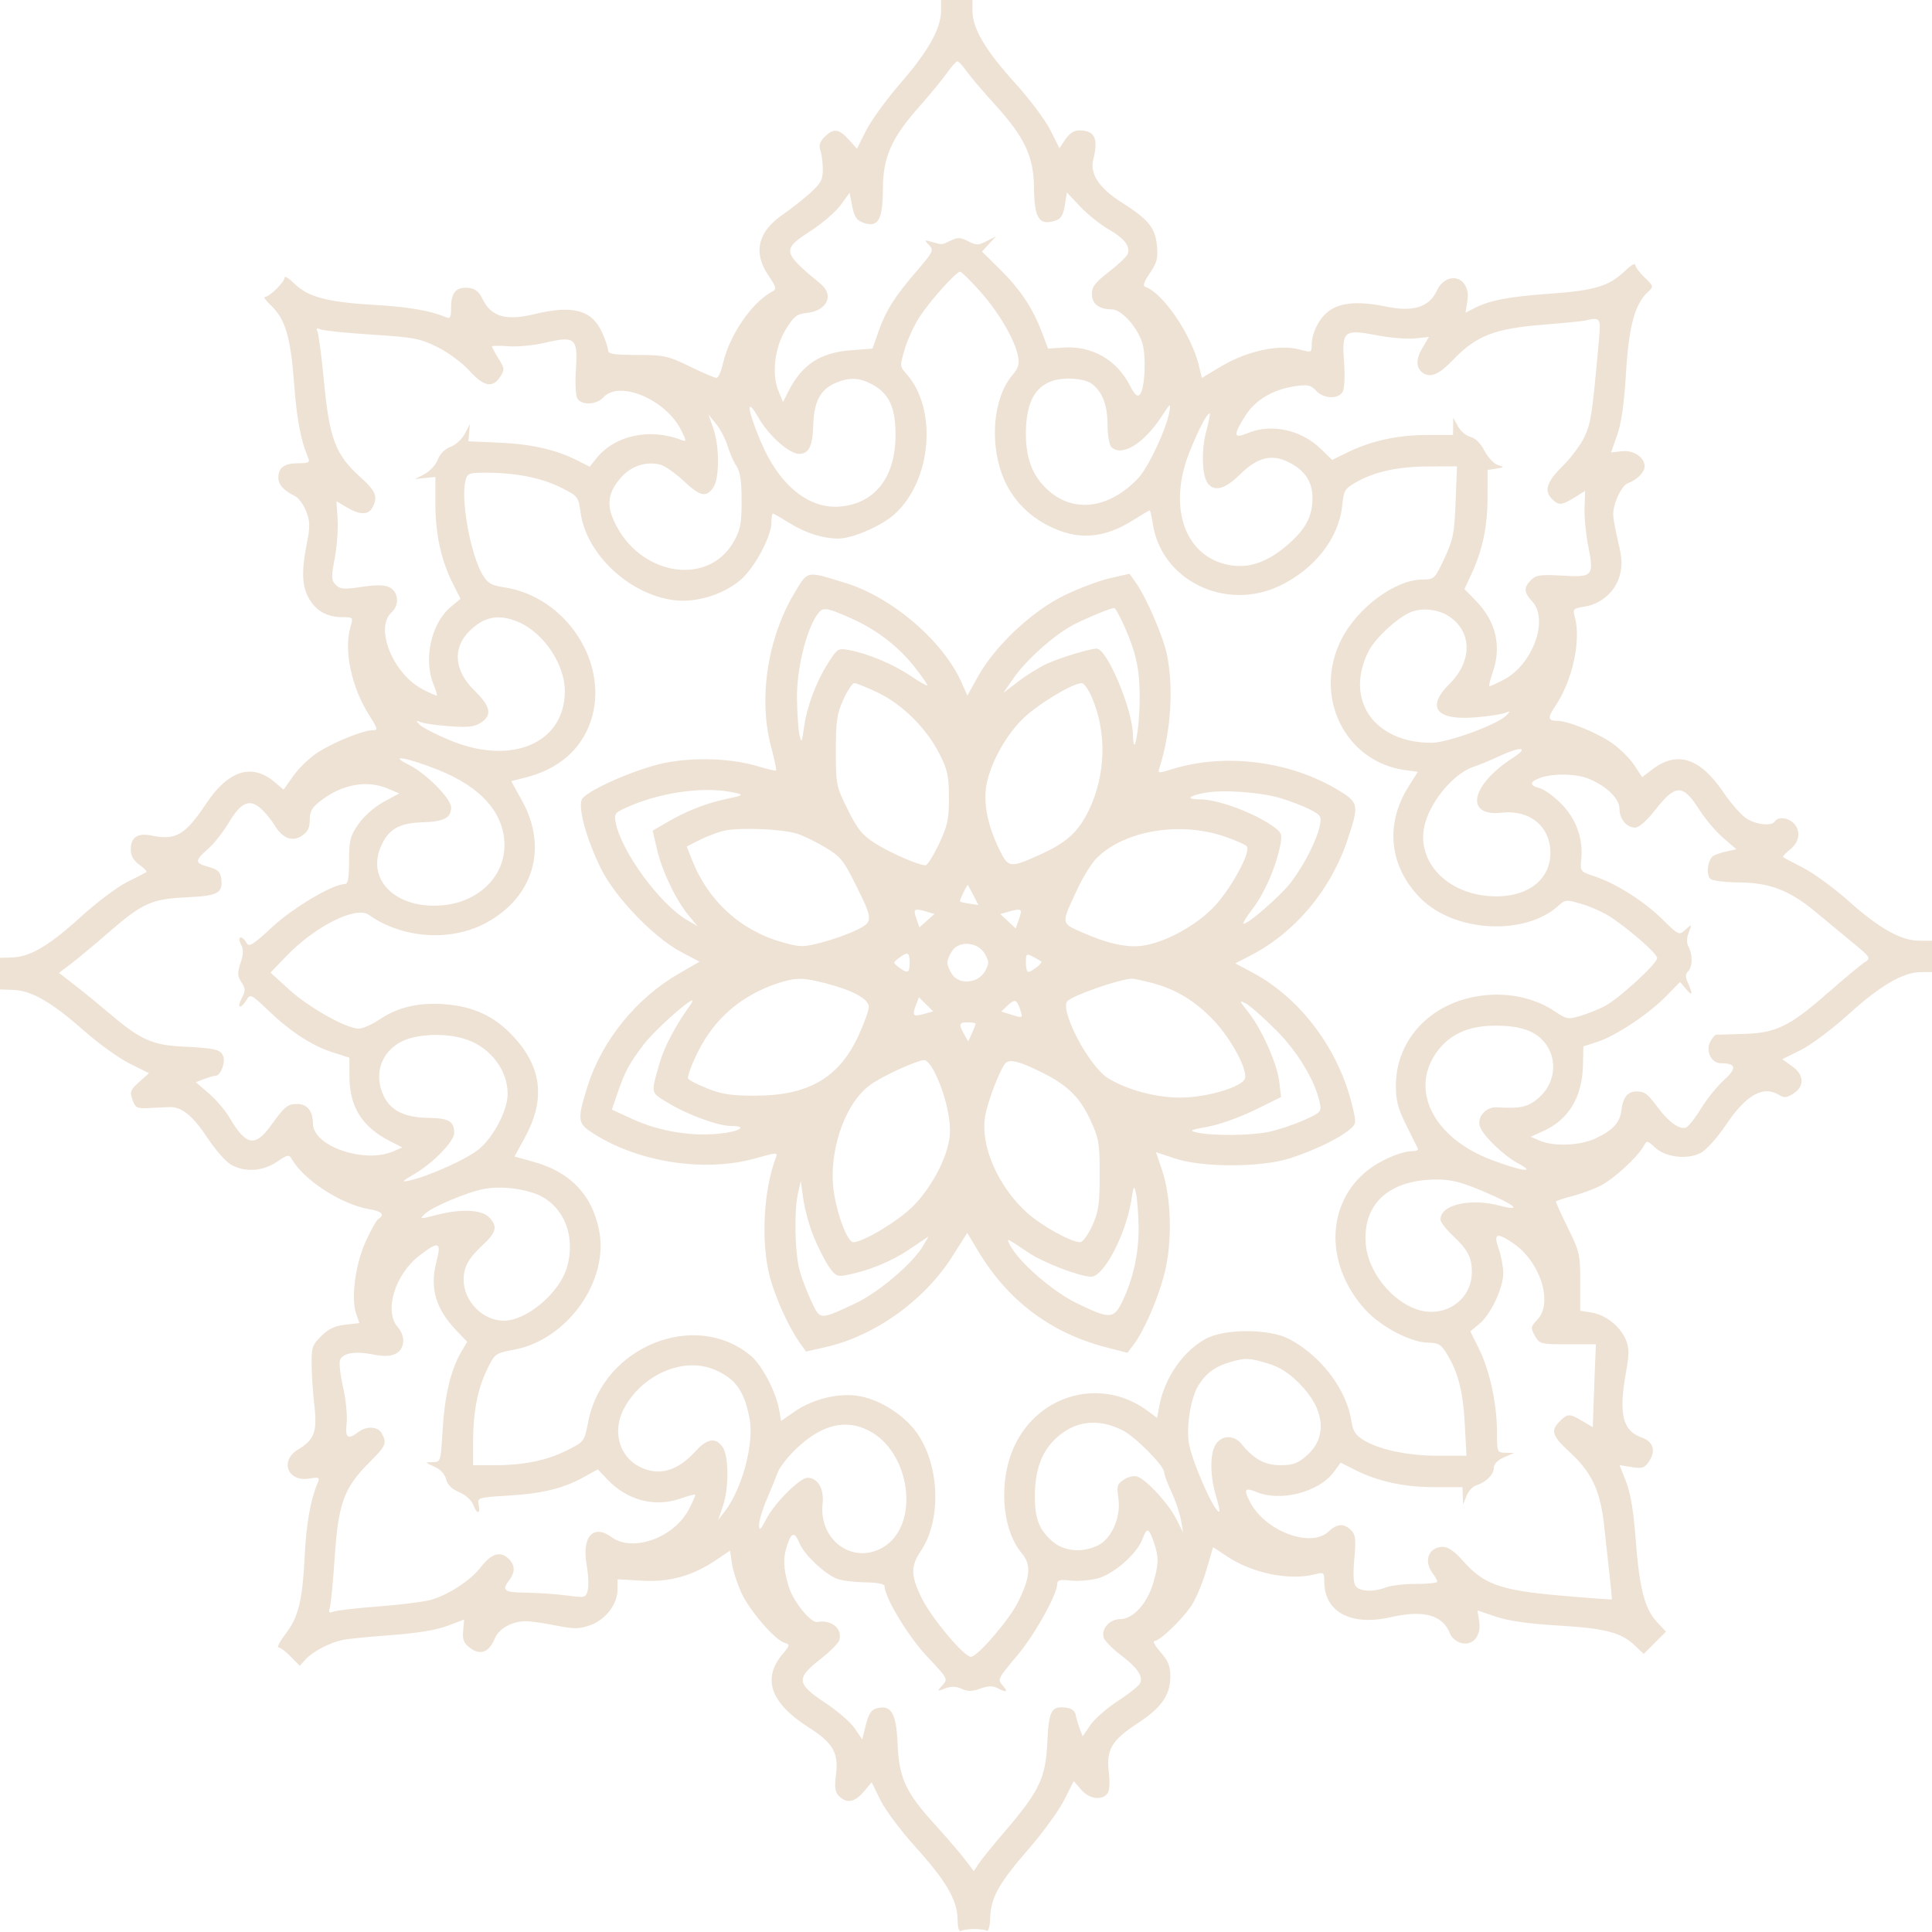 <svg width="123" height="123" viewBox="0 0 123 123" fill="none" xmlns="http://www.w3.org/2000/svg">
<g opacity="0.2" clip-path="url(#clip0_331_18085)">
<path fill-rule="evenodd" clip-rule="evenodd" d="M59.911 0.7C59.908 1.813 59.099 3.256 57.347 5.275C56.451 6.307 55.458 7.674 55.138 8.312L54.558 9.473L54.035 8.886C53.414 8.19 53.061 8.151 52.496 8.717C52.194 9.018 52.119 9.256 52.227 9.566C52.31 9.804 52.381 10.346 52.385 10.772C52.392 11.425 52.268 11.66 51.596 12.272C51.158 12.671 50.37 13.292 49.846 13.652C48.253 14.743 47.931 16.065 48.905 17.514C49.436 18.305 49.461 18.41 49.155 18.57C47.871 19.243 46.448 21.32 46.031 23.128C45.913 23.641 45.726 24.061 45.616 24.061C45.506 24.062 44.741 23.733 43.916 23.332C42.523 22.653 42.285 22.601 40.567 22.598C39.059 22.596 38.716 22.54 38.713 22.296C38.71 22.131 38.537 21.619 38.329 21.159C37.681 19.732 36.473 19.407 34.018 20C32.181 20.443 31.255 20.163 30.701 18.996C30.501 18.576 30.248 18.377 29.855 18.332C29.067 18.241 28.719 18.611 28.719 19.542C28.719 20.224 28.669 20.317 28.369 20.189C27.401 19.776 25.994 19.535 23.82 19.41C20.872 19.241 19.616 18.91 18.767 18.08C18.412 17.733 18.121 17.546 18.121 17.664C18.121 17.945 17.166 18.896 16.883 18.896C16.762 18.896 16.907 19.122 17.204 19.398C18.15 20.274 18.493 21.395 18.716 24.331C18.898 26.724 19.132 27.974 19.618 29.144C19.742 29.442 19.649 29.494 18.983 29.494C18.102 29.494 17.721 29.77 17.721 30.409C17.721 30.858 18.05 31.221 18.785 31.588C19.017 31.703 19.337 32.142 19.497 32.562C19.743 33.209 19.748 33.525 19.531 34.618C19.177 36.4 19.225 37.39 19.704 38.164C20.175 38.927 20.858 39.292 21.816 39.292C22.484 39.292 22.49 39.3 22.306 39.941C21.88 41.428 22.381 43.764 23.509 45.541C24.058 46.407 24.077 46.491 23.723 46.491C23.124 46.491 21.304 47.224 20.259 47.886C19.741 48.215 19.034 48.886 18.687 49.378L18.057 50.271L17.483 49.789C16.032 48.567 14.539 49.04 13.119 51.171C11.794 53.159 11.192 53.513 9.671 53.199C8.758 53.011 8.323 53.3 8.323 54.097C8.323 54.476 8.5 54.784 8.873 55.056C9.175 55.276 9.377 55.486 9.323 55.522C9.268 55.559 8.714 55.843 8.091 56.154C7.468 56.465 6.127 57.476 5.11 58.401C3.103 60.227 1.905 60.929 0.745 60.959L0 60.979V61.984V62.99L0.857 63.023C2.018 63.068 3.284 63.799 5.324 65.601C6.259 66.427 7.578 67.378 8.256 67.713L9.487 68.323L8.86 68.884C8.299 69.386 8.254 69.506 8.434 70.016C8.615 70.523 8.723 70.582 9.43 70.546C9.866 70.525 10.464 70.496 10.759 70.483C11.563 70.446 12.265 71.012 13.227 72.471C13.704 73.194 14.362 73.942 14.689 74.135C15.562 74.649 16.721 74.583 17.626 73.969C18.308 73.507 18.406 73.487 18.571 73.781C19.318 75.116 21.734 76.683 23.508 76.982C24.317 77.119 24.523 77.335 24.095 77.6C23.971 77.676 23.605 78.323 23.282 79.037C22.622 80.493 22.335 82.664 22.674 83.637L22.883 84.235L21.977 84.337C21.313 84.412 20.906 84.606 20.446 85.064C19.873 85.637 19.823 85.794 19.841 86.936C19.852 87.621 19.932 88.794 20.019 89.542C20.204 91.136 20 91.677 18.987 92.275C17.793 92.98 18.299 94.357 19.672 94.134C20.319 94.029 20.372 94.054 20.226 94.399C19.777 95.461 19.501 96.994 19.403 98.98C19.259 101.892 19.009 102.933 18.199 103.995C17.828 104.481 17.616 104.879 17.729 104.879C17.842 104.879 18.193 105.143 18.509 105.466L19.082 106.053L19.452 105.644C19.898 105.151 21.002 104.573 21.821 104.404C22.151 104.336 23.547 104.197 24.924 104.096C26.559 103.976 27.796 103.772 28.488 103.509L29.547 103.107L29.486 103.823C29.436 104.402 29.524 104.614 29.946 104.929C30.588 105.409 31.142 105.187 31.508 104.304C31.769 103.674 32.609 103.212 33.49 103.213C33.781 103.214 34.631 103.336 35.381 103.486C36.55 103.719 36.862 103.716 37.574 103.468C38.554 103.127 39.317 102.126 39.317 101.183V100.546L40.867 100.634C42.64 100.735 44.09 100.33 45.593 99.316L46.476 98.72L46.601 99.551C46.669 100.008 46.944 100.853 47.21 101.428C47.733 102.556 49.317 104.389 49.941 104.587C50.306 104.703 50.3 104.738 49.828 105.3C48.503 106.874 49.051 108.424 51.478 109.971C53.03 110.959 53.396 111.589 53.224 112.968C53.119 113.804 53.16 114.094 53.417 114.351C53.904 114.838 54.419 114.747 54.987 114.072L55.496 113.467L56.051 114.6C56.356 115.223 57.347 116.552 58.254 117.554C60.226 119.735 60.944 120.96 60.962 122.178C60.971 122.721 61.054 123.011 61.179 122.934C61.433 122.777 62.579 122.769 62.827 122.922C62.929 122.985 63.025 122.611 63.041 122.089C63.081 120.804 63.582 119.91 65.505 117.694C66.403 116.659 67.413 115.267 67.749 114.602L68.359 113.393L68.826 113.935C69.332 114.524 70.119 114.649 70.491 114.201C70.639 114.022 70.674 113.539 70.591 112.824C70.421 111.382 70.77 110.794 72.442 109.702C73.943 108.722 74.508 107.911 74.509 106.735C74.51 106.077 74.374 105.738 73.889 105.186C73.548 104.797 73.368 104.479 73.489 104.479C73.84 104.479 75.319 103.056 75.878 102.18C76.16 101.74 76.579 100.731 76.81 99.939L77.231 98.498L78.12 99.088C79.756 100.175 82.121 100.648 83.758 100.217C84.27 100.082 84.308 100.114 84.308 100.686C84.308 102.624 86 103.536 88.53 102.96C90.66 102.476 91.859 102.812 92.322 104.023C92.416 104.268 92.735 104.529 93.033 104.603C93.784 104.792 94.321 104.128 94.17 103.197L94.061 102.526L95.233 102.924C96.028 103.194 97.319 103.377 99.24 103.492C102.254 103.672 103.218 103.93 104.124 104.799L104.645 105.297L105.354 104.588L106.064 103.879L105.483 103.257C104.705 102.424 104.364 101.093 104.132 97.98C103.999 96.204 103.806 95.047 103.523 94.329L103.108 93.277L103.887 93.401C104.571 93.511 104.706 93.464 105.001 93.013C105.435 92.351 105.244 91.77 104.51 91.514C103.314 91.097 103.046 90.02 103.502 87.458C103.726 86.199 103.728 85.823 103.513 85.304C103.16 84.452 102.229 83.708 101.339 83.565L100.605 83.448V81.605C100.605 79.865 100.561 79.675 99.819 78.174C99.387 77.3 99.045 76.545 99.06 76.497C99.074 76.449 99.54 76.293 100.095 76.151C100.65 76.009 101.465 75.709 101.906 75.484C102.734 75.061 104.233 73.687 104.63 72.985C104.854 72.591 104.864 72.592 105.368 73.058C106.04 73.681 107.413 73.845 108.266 73.404C108.631 73.216 109.318 72.452 109.903 71.585C111.189 69.679 112.267 69.086 113.285 69.722C113.588 69.911 113.766 69.89 114.182 69.617C114.904 69.144 114.865 68.429 114.085 67.874L113.468 67.435L114.644 66.852C115.292 66.531 116.668 65.5 117.71 64.555C119.723 62.729 121.164 61.893 122.3 61.889L123 61.887V60.888V59.888H122.189C121.029 59.888 119.663 59.123 117.701 57.374C116.766 56.541 115.462 55.586 114.802 55.251C114.142 54.916 113.566 54.608 113.521 54.568C113.477 54.528 113.679 54.307 113.971 54.077C114.57 53.606 114.664 52.88 114.188 52.404C113.833 52.049 113.189 51.987 113.002 52.289C112.804 52.609 111.854 52.52 111.202 52.119C110.872 51.917 110.203 51.159 109.715 50.436C108.243 48.256 106.773 47.779 105.207 48.974L104.548 49.477L104.032 48.697C103.749 48.269 103.102 47.633 102.594 47.284C101.65 46.634 99.808 45.891 99.143 45.891C98.539 45.891 98.512 45.698 99.013 44.96C100.107 43.347 100.673 40.758 100.256 39.267C100.119 38.777 100.162 38.734 100.891 38.617C101.95 38.448 102.846 37.653 103.118 36.64C103.294 35.986 103.274 35.548 103.021 34.505C102.846 33.784 102.703 32.988 102.704 32.737C102.704 32.036 103.244 30.903 103.645 30.761C104.211 30.559 104.704 30.063 104.704 29.694C104.704 29.112 103.991 28.64 103.243 28.728L102.565 28.807L102.956 27.701C103.224 26.945 103.402 25.693 103.518 23.751C103.696 20.772 104.085 19.337 104.921 18.581C105.292 18.245 105.286 18.223 104.702 17.665C104.373 17.351 104.104 16.986 104.104 16.856C104.104 16.725 103.812 16.901 103.454 17.247C102.455 18.214 101.536 18.494 98.689 18.697C96.041 18.887 94.831 19.119 93.853 19.624L93.299 19.91L93.421 19.15C93.664 17.628 92.115 17.143 91.46 18.537C90.987 19.545 89.963 19.87 88.329 19.533C86.637 19.183 85.508 19.236 84.746 19.701C84.057 20.121 83.508 21.129 83.508 21.973C83.508 22.442 83.476 22.454 82.765 22.258C81.432 21.89 79.377 22.339 77.658 23.374L76.516 24.062L76.313 23.229C75.844 21.299 74.023 18.634 72.923 18.267C72.738 18.206 72.818 17.957 73.206 17.389C73.657 16.727 73.732 16.439 73.657 15.64C73.55 14.5 73.119 13.973 71.394 12.877C69.984 11.981 69.376 11.067 69.598 10.178C69.942 8.803 69.708 8.307 68.711 8.302C68.382 8.3 68.08 8.494 67.83 8.868L67.449 9.437L66.871 8.281C66.553 7.645 65.532 6.286 64.602 5.262C62.75 3.223 61.912 1.806 61.912 0.711V0H60.913H59.913L59.911 0.7ZM61.548 4.549C61.803 4.907 62.62 5.867 63.363 6.683C65.218 8.718 65.807 9.966 65.826 11.902C65.846 13.929 66.157 14.399 67.237 14.031C67.542 13.927 67.699 13.655 67.792 13.07L67.923 12.255L68.767 13.147C69.231 13.638 70.04 14.287 70.565 14.59C71.588 15.18 71.979 15.684 71.793 16.171C71.729 16.338 71.189 16.85 70.594 17.31C69.733 17.974 69.511 18.262 69.511 18.713C69.511 19.34 69.97 19.696 70.777 19.696C71.385 19.696 72.371 20.769 72.712 21.8C72.99 22.642 72.894 24.791 72.564 25.122C72.403 25.283 72.233 25.128 71.938 24.55C71.102 22.91 69.515 22.001 67.71 22.127L66.728 22.195L66.308 21.096C65.73 19.582 64.929 18.392 63.624 17.106L62.518 16.016L62.965 15.53L63.412 15.044L62.815 15.351C62.282 15.624 62.154 15.625 61.637 15.358C61.156 15.109 60.968 15.101 60.535 15.312C59.948 15.598 59.993 15.595 59.313 15.399C58.841 15.262 58.832 15.274 59.148 15.603C59.464 15.932 59.416 16.031 58.345 17.276C56.945 18.902 56.396 19.776 55.917 21.14L55.547 22.195L54.18 22.299C52.223 22.448 51.064 23.205 50.204 24.895L49.848 25.595L49.561 24.896C49.115 23.81 49.317 22.123 50.033 20.961C50.535 20.148 50.738 19.985 51.322 19.93C52.627 19.807 53.135 18.816 52.264 18.092C49.775 16.024 49.754 15.909 51.644 14.678C52.376 14.201 53.224 13.466 53.53 13.044L54.086 12.276L54.256 13.134C54.391 13.815 54.538 14.031 54.973 14.184C55.904 14.511 56.202 13.996 56.208 12.046C56.215 9.998 56.743 8.803 58.534 6.778C59.205 6.019 59.992 5.063 60.283 4.653C60.575 4.243 60.874 3.906 60.949 3.903C61.024 3.901 61.294 4.192 61.548 4.549ZM62.395 18.546C63.58 19.876 64.58 21.577 64.807 22.647C64.918 23.176 64.848 23.413 64.433 23.906C63.373 25.166 63.038 27.589 63.63 29.701C64.091 31.343 65.159 32.65 66.685 33.44C68.579 34.421 70.25 34.316 72.174 33.096C72.697 32.764 73.156 32.493 73.194 32.493C73.233 32.493 73.322 32.876 73.392 33.344C73.932 36.941 77.998 38.938 81.452 37.304C83.689 36.245 85.236 34.267 85.45 32.19C85.551 31.216 85.618 31.105 86.351 30.693C87.558 30.015 89.025 29.699 90.982 29.696L92.757 29.694L92.67 31.951C92.593 33.963 92.516 34.353 91.956 35.55C91.343 36.86 91.309 36.892 90.567 36.895C88.838 36.899 86.429 38.677 85.399 40.708C83.569 44.321 85.622 48.514 89.475 49.031L90.268 49.137L89.685 50.057C88.159 52.463 88.435 55.148 90.415 57.166C92.572 59.362 97.09 59.608 99.238 57.646C99.652 57.268 99.718 57.264 100.738 57.565C101.324 57.738 102.171 58.129 102.619 58.434C103.911 59.313 105.504 60.728 105.504 60.996C105.504 61.351 103.024 63.618 102.148 64.064C101.739 64.272 101.039 64.552 100.593 64.685C99.841 64.909 99.725 64.889 99.009 64.403C97.819 63.595 96.259 63.216 94.673 63.349C91.288 63.633 88.867 66.046 88.867 69.135C88.867 70.076 89.003 70.588 89.537 71.651C89.905 72.385 90.237 73.053 90.273 73.135C90.31 73.218 90.168 73.285 89.959 73.285C89.157 73.285 87.694 73.947 86.846 74.692C84.38 76.864 84.42 80.655 86.939 83.398C87.94 84.488 89.849 85.482 90.94 85.482C91.557 85.483 91.74 85.59 92.089 86.154C92.829 87.351 93.138 88.541 93.252 90.632L93.363 92.681H91.577C89.638 92.681 87.798 92.293 86.794 91.673C86.295 91.365 86.13 91.097 86.027 90.431C85.72 88.452 84.101 86.324 82.087 85.253C80.845 84.592 78.002 84.576 76.79 85.222C75.325 86.004 74.138 87.715 73.805 89.526L73.668 90.27L73.039 89.806C70.152 87.676 66.162 88.724 64.602 92.021C63.552 94.24 63.757 97.352 65.055 98.894C65.662 99.616 65.605 100.377 64.823 101.974C64.268 103.109 62.232 105.479 61.812 105.479C61.378 105.479 59.353 103.076 58.709 101.797C57.983 100.357 57.963 99.719 58.613 98.761C59.968 96.764 59.83 93.204 58.318 91.15C57.525 90.073 56.048 89.135 54.761 88.891C53.466 88.645 51.769 89.045 50.572 89.877L49.73 90.463L49.597 89.723C49.397 88.608 48.511 86.915 47.825 86.335C44.289 83.346 38.399 85.705 37.454 90.489C37.2 91.78 37.198 91.782 36.109 92.329C34.809 92.982 33.359 93.281 31.491 93.281H30.119V91.808C30.119 89.9 30.404 88.429 31.019 87.168C31.504 86.172 31.535 86.15 32.727 85.928C36.119 85.298 38.787 81.546 38.139 78.319C37.683 76.05 36.309 74.618 33.962 73.965L32.756 73.63L33.422 72.408C34.728 70.01 34.505 67.98 32.721 66.028C31.516 64.709 30.159 64.069 28.279 63.932C26.641 63.813 25.319 64.124 24.17 64.9C23.692 65.222 23.092 65.487 22.837 65.487C22.055 65.487 19.686 64.158 18.421 63.011L17.221 61.922L18.221 60.881C20.061 58.967 22.659 57.663 23.479 58.242C25.627 59.762 28.714 59.969 30.963 58.744C33.965 57.111 34.887 53.985 33.247 51.001L32.548 49.73L33.46 49.5C35.558 48.972 37.013 47.711 37.614 45.9C38.828 42.247 36.041 37.968 32.071 37.387C31.298 37.273 31.053 37.133 30.739 36.62C29.977 35.377 29.322 31.846 29.628 30.628C29.755 30.122 29.826 30.094 30.99 30.095C32.843 30.097 34.483 30.425 35.712 31.041C36.799 31.584 36.82 31.612 36.968 32.659C37.34 35.288 40.051 37.831 42.883 38.207C44.294 38.394 46.038 37.868 47.144 36.922C48.041 36.154 49.115 34.151 49.115 33.243C49.115 32.941 49.154 32.693 49.202 32.693C49.249 32.693 49.734 32.971 50.279 33.309C51.284 33.934 52.371 34.28 53.357 34.288C54.254 34.296 56.115 33.491 56.955 32.732C59.334 30.583 59.701 25.984 57.671 23.762C57.293 23.349 57.29 23.28 57.586 22.262C57.757 21.676 58.172 20.763 58.508 20.234C59.159 19.21 60.863 17.297 61.124 17.297C61.21 17.297 61.782 17.859 62.395 18.546ZM101.795 21.646C101.373 26.359 101.287 26.936 100.876 27.811C100.637 28.318 100.006 29.163 99.473 29.687C98.463 30.681 98.286 31.247 98.819 31.779C99.231 32.191 99.423 32.176 100.237 31.674L100.916 31.254L100.881 32.334C100.861 32.928 100.963 34.005 101.106 34.727C101.495 36.68 101.425 36.763 99.47 36.649C98.076 36.569 97.79 36.608 97.474 36.924C96.992 37.405 97.009 37.713 97.547 38.291C98.632 39.456 97.568 42.341 95.702 43.293C95.273 43.512 94.877 43.691 94.823 43.691C94.768 43.691 94.855 43.32 95.014 42.866C95.618 41.157 95.257 39.578 93.96 38.247L93.234 37.501L93.677 36.547C94.386 35.024 94.701 33.522 94.703 31.657L94.706 29.921L95.256 29.835C95.793 29.752 95.795 29.747 95.347 29.597C95.094 29.512 94.715 29.105 94.505 28.692C94.268 28.227 93.93 27.894 93.619 27.816C93.342 27.746 92.983 27.443 92.819 27.142L92.522 26.595L92.514 27.145L92.506 27.694H90.849C88.996 27.694 87.3 28.064 85.809 28.793L84.811 29.281L84.109 28.597C82.83 27.351 80.936 26.943 79.403 27.584C78.522 27.952 78.497 27.707 79.286 26.463C79.935 25.44 81.076 24.774 82.518 24.576C83.263 24.474 83.471 24.523 83.79 24.875C84.264 25.399 85.221 25.431 85.488 24.932C85.595 24.731 85.632 23.902 85.57 23.078C85.417 21.06 85.557 20.944 87.656 21.346C88.509 21.51 89.605 21.6 90.091 21.546L90.975 21.447L90.547 22.172C90.129 22.881 90.144 23.435 90.592 23.742C91.082 24.077 91.619 23.84 92.535 22.885C93.969 21.389 95.159 20.921 98.141 20.68C99.496 20.571 100.74 20.45 100.904 20.412C101.898 20.181 101.923 20.215 101.795 21.646ZM23.72 21.307C26.332 21.473 26.74 21.551 27.834 22.089C28.51 22.421 29.414 23.087 29.872 23.59C30.801 24.611 31.357 24.728 31.834 24C32.138 23.537 32.132 23.463 31.738 22.827C31.507 22.454 31.319 22.107 31.319 22.055C31.319 22.004 31.791 21.999 32.368 22.044C32.946 22.089 33.995 21.988 34.7 21.821C36.611 21.366 36.8 21.526 36.666 23.48C36.608 24.328 36.645 25.173 36.749 25.358C37.008 25.82 37.975 25.784 38.417 25.295C39.415 24.192 42.358 25.416 43.341 27.342C43.715 28.076 43.721 28.139 43.401 28.016C41.343 27.227 39.115 27.717 37.934 29.219L37.543 29.715L36.78 29.327C35.424 28.636 33.861 28.276 31.819 28.184L29.819 28.095L29.867 27.545L29.916 26.994L29.599 27.608C29.424 27.945 29.014 28.322 28.688 28.445C28.324 28.582 28.007 28.899 27.87 29.262C27.747 29.589 27.37 30.001 27.033 30.178L26.42 30.501L27.07 30.432L27.719 30.363V32.086C27.719 34.002 28.082 35.663 28.824 37.139L29.317 38.12L28.689 38.648C27.443 39.697 26.941 41.998 27.609 43.597C27.769 43.979 27.855 44.291 27.801 44.291C27.747 44.291 27.356 44.114 26.931 43.897C25.03 42.927 23.829 39.979 24.929 38.983C25.45 38.513 25.372 37.677 24.781 37.384C24.475 37.232 23.945 37.226 23.023 37.364C21.896 37.532 21.656 37.514 21.378 37.236C21.09 36.947 21.082 36.759 21.309 35.552C21.45 34.804 21.532 33.68 21.493 33.053L21.421 31.912L22.082 32.303C22.92 32.797 23.45 32.799 23.713 32.307C24.08 31.621 23.939 31.272 22.93 30.365C21.366 28.959 20.975 27.933 20.631 24.341C20.471 22.661 20.275 21.184 20.197 21.057C20.099 20.899 20.174 20.874 20.438 20.976C20.649 21.057 22.125 21.206 23.72 21.307ZM55.517 24.468C56.606 25.05 57.013 25.928 57.013 27.694C57.013 30.359 55.728 32.035 53.522 32.247C51.501 32.442 49.602 30.896 48.427 28.1C47.545 26.002 47.478 25.175 48.307 26.62C48.952 27.745 50.247 28.894 50.869 28.894C51.5 28.894 51.736 28.416 51.776 27.051C51.821 25.57 52.225 24.802 53.179 24.387C54.052 24.007 54.697 24.029 55.517 24.468ZM69.468 24.407C70.164 24.895 70.511 25.771 70.511 27.044C70.511 27.688 70.619 28.322 70.751 28.454C71.408 29.112 72.825 28.248 73.965 26.495C74.512 25.655 74.544 25.635 74.452 26.195C74.273 27.282 73.1 29.782 72.449 30.461C70.493 32.503 68.125 32.701 66.472 30.962C65.673 30.12 65.312 29.072 65.312 27.594C65.312 25.23 66.176 24.113 68.017 24.102C68.614 24.098 69.203 24.222 69.468 24.407ZM76.786 27.495C76.466 28.707 76.528 30.334 76.911 30.796C77.346 31.32 78.008 31.128 78.94 30.21C80.052 29.113 80.953 28.884 82.037 29.423C83.091 29.948 83.574 30.689 83.558 31.758C83.542 32.867 83.154 33.624 82.133 34.547C80.678 35.861 79.365 36.285 77.938 35.901C75.328 35.198 74.383 32.139 75.734 28.765C76.325 27.291 76.895 26.214 77.02 26.339C77.051 26.37 76.946 26.89 76.786 27.495ZM46.317 28.38C46.447 28.812 46.702 29.393 46.884 29.671C47.127 30.042 47.215 30.631 47.215 31.885C47.215 33.338 47.141 33.726 46.715 34.479C45.062 37.41 40.625 36.629 39.072 33.133C38.6 32.072 38.732 31.319 39.551 30.385C40.187 29.661 41.133 29.354 42.032 29.58C42.318 29.652 42.98 30.111 43.504 30.602C44.575 31.604 44.953 31.693 45.404 31.049C45.81 30.47 45.814 28.428 45.412 27.27L45.108 26.395L45.594 26.994C45.861 27.324 46.187 27.948 46.317 28.38ZM50.627 37.672C48.88 40.548 48.27 44.414 49.079 47.49C49.296 48.315 49.447 49.019 49.414 49.054C49.381 49.089 48.873 48.972 48.285 48.795C46.556 48.274 44.245 48.188 42.309 48.574C40.619 48.911 37.595 50.215 37.088 50.825C36.742 51.242 37.276 53.29 38.249 55.278C39.15 57.119 41.627 59.696 43.377 60.613L44.539 61.222L43.188 62.004C40.5 63.562 38.327 66.245 37.415 69.131C36.764 71.193 36.779 71.49 37.569 72.025C40.457 73.983 44.842 74.685 48.178 73.724C49.396 73.374 49.526 73.367 49.412 73.658C48.607 75.723 48.43 79.073 49.009 81.28C49.362 82.621 50.211 84.494 50.913 85.481L51.316 86.047L52.565 85.763C55.705 85.05 58.851 82.796 60.636 79.978L61.579 78.49L62.266 79.637C64.185 82.836 66.924 84.886 70.495 85.796L71.778 86.123L72.138 85.653C72.834 84.742 73.728 82.689 74.143 81.047C74.648 79.049 74.576 76.249 73.973 74.469L73.595 73.353L74.802 73.754C76.569 74.34 80.299 74.331 82.142 73.737C83.64 73.255 85.174 72.519 85.888 71.942C86.348 71.569 86.356 71.519 86.11 70.471C85.262 66.848 82.834 63.579 79.771 61.935L78.642 61.33L79.525 60.88C82.421 59.407 84.704 56.702 85.793 53.454C86.534 51.242 86.507 51.095 85.206 50.307C82.146 48.452 78.002 47.923 74.652 48.959C73.701 49.253 73.695 49.252 73.832 48.823C74.548 46.584 74.728 43.749 74.287 41.651C74.045 40.496 72.977 38.029 72.321 37.108L71.909 36.528L70.66 36.812C69.973 36.968 68.654 37.466 67.729 37.92C65.695 38.916 63.352 41.117 62.282 43.038L61.587 44.285L61.236 43.489C60.059 40.823 56.809 38.029 53.814 37.11C51.312 36.342 51.45 36.318 50.627 37.672ZM54.286 39.41C55.813 40.094 57.228 41.19 58.23 42.467C58.708 43.075 59.069 43.602 59.033 43.637C58.998 43.673 58.508 43.391 57.944 43.012C56.858 42.281 55.256 41.611 54.056 41.386C53.358 41.255 53.31 41.285 52.722 42.211C51.946 43.435 51.374 44.965 51.184 46.324C51.048 47.29 51.021 47.334 50.898 46.791C50.823 46.461 50.751 45.408 50.738 44.451C50.714 42.632 51.317 40.14 52.026 39.134C52.389 38.619 52.566 38.641 54.286 39.41ZM71.567 39.842C72.357 41.621 72.569 42.64 72.556 44.591C72.543 46.512 72.162 48.439 72.127 46.758C72.094 45.128 70.471 41.287 69.819 41.294C69.388 41.299 67.575 41.845 66.71 42.23C66.216 42.45 65.376 42.965 64.843 43.373L63.875 44.116L64.482 43.234C65.318 42.019 67.164 40.373 68.383 39.755C69.314 39.284 70.634 38.74 70.933 38.706C71.001 38.699 71.286 39.21 71.567 39.842ZM92.24 39.232C93.729 40.208 93.75 42.086 92.287 43.533C90.779 45.026 91.423 45.877 93.906 45.673C94.731 45.605 95.586 45.478 95.805 45.392C96.163 45.251 96.174 45.267 95.906 45.544C95.343 46.125 92.162 47.29 91.141 47.29C87.472 47.29 85.579 44.544 87.126 41.466C87.579 40.564 89.162 39.148 89.987 38.906C90.71 38.694 91.618 38.825 92.24 39.232ZM32.982 39.59C34.61 40.27 35.975 42.307 35.96 44.031C35.93 47.338 32.547 48.762 28.619 47.12C27.739 46.752 26.884 46.313 26.72 46.143C26.451 45.867 26.462 45.85 26.82 45.986C27.04 46.07 27.87 46.184 28.665 46.24C29.799 46.321 30.218 46.271 30.614 46.012C31.343 45.535 31.238 44.971 30.241 44.002C28.917 42.716 28.783 41.284 29.881 40.182C30.811 39.251 31.744 39.072 32.982 39.59ZM55.88 44.091C57.437 44.827 58.994 46.375 59.813 48C60.33 49.026 60.413 49.41 60.413 50.79C60.413 52.174 60.327 52.571 59.773 53.739C59.422 54.481 59.04 55.089 58.926 55.089C58.48 55.089 56.653 54.292 55.708 53.686C54.886 53.158 54.587 52.788 53.965 51.53C53.234 50.051 53.214 49.952 53.214 47.801C53.214 45.903 53.281 45.442 53.689 44.541C53.95 43.964 54.265 43.491 54.389 43.491C54.513 43.491 55.184 43.761 55.88 44.091ZM69.515 44.401C70.481 46.654 70.402 49.358 69.304 51.617C68.652 52.959 67.899 53.644 66.258 54.389C64.318 55.269 64.204 55.259 63.657 54.157C62.955 52.745 62.648 51.428 62.757 50.296C62.889 48.919 63.909 46.953 65.101 45.777C66.03 44.86 68.281 43.495 68.868 43.492C69.01 43.492 69.301 43.901 69.515 44.401ZM96.295 48.264C93.629 49.985 93.228 52.007 95.606 51.739C97.394 51.537 98.705 52.619 98.705 54.297C98.705 56.148 97.018 57.28 94.626 57.033C91.903 56.752 90.121 54.662 90.718 52.448C91.134 50.901 92.631 49.173 93.885 48.791C94.149 48.71 94.824 48.431 95.385 48.169C96.85 47.487 97.408 47.545 96.295 48.264ZM27.906 49.017C30.656 50.116 32.122 51.792 32.115 53.831C32.108 55.803 30.487 57.397 28.252 57.627C25.329 57.929 23.34 56.118 24.223 53.957C24.69 52.814 25.381 52.397 26.885 52.351C28.266 52.31 28.719 52.075 28.719 51.402C28.719 50.843 27.124 49.233 26.038 48.696C24.629 47.998 25.905 48.218 27.906 49.017ZM101.156 49.583C102.3 50.061 103.104 50.849 103.104 51.493C103.104 52.147 103.561 52.689 104.113 52.689C104.335 52.689 104.839 52.25 105.318 51.639C106.687 49.894 107.119 49.882 108.193 51.56C108.574 52.156 109.261 52.964 109.719 53.356L110.551 54.069L109.977 54.191C109.661 54.258 109.268 54.384 109.103 54.471C108.737 54.664 108.591 55.657 108.886 55.952C109.004 56.07 109.843 56.173 110.751 56.181C112.683 56.199 113.962 56.696 115.602 58.067C116.151 58.527 117.171 59.371 117.867 59.944C119.129 60.982 119.131 60.985 118.677 61.286C118.427 61.452 117.383 62.323 116.356 63.222C113.919 65.356 113.067 65.771 111.002 65.823C110.123 65.846 109.338 65.869 109.26 65.875C109.181 65.882 109.014 66.078 108.889 66.312C108.572 66.905 108.945 67.685 109.549 67.689C110.538 67.696 110.596 68.003 109.751 68.766C109.31 69.165 108.651 69.982 108.288 70.582C107.924 71.181 107.496 71.722 107.337 71.783C106.941 71.935 106.242 71.444 105.568 70.54C104.878 69.614 104.718 69.493 104.178 69.489C103.631 69.485 103.322 69.867 103.229 70.663C103.135 71.467 102.696 71.951 101.587 72.472C100.591 72.941 98.937 73.009 98.026 72.62L97.446 72.373L98.261 72.005C99.874 71.278 100.739 69.836 100.78 67.803L100.805 66.62L101.704 66.326C102.878 65.944 104.975 64.549 106.082 63.414L106.961 62.514L107.325 62.95C107.748 63.457 107.802 63.323 107.469 62.591C107.289 62.198 107.289 62.021 107.469 61.842C107.756 61.555 107.773 60.791 107.503 60.288C107.369 60.036 107.372 59.733 107.514 59.361C107.723 58.809 107.722 58.809 107.307 59.184C106.894 59.558 106.881 59.552 105.847 58.537C104.662 57.372 102.89 56.249 101.523 55.795C100.598 55.488 100.595 55.483 100.672 54.675C100.796 53.368 100.334 52.108 99.379 51.153C98.912 50.686 98.299 50.246 98.017 50.175C97.354 50.008 97.367 49.774 98.055 49.522C98.876 49.223 100.364 49.252 101.156 49.583ZM24.676 50.2L25.42 50.511L24.427 51.05C23.853 51.363 23.181 51.952 22.831 52.452C22.292 53.222 22.227 53.473 22.224 54.8C22.221 55.936 22.155 56.287 21.942 56.288C21.181 56.29 18.678 57.773 17.334 59.017C16.084 60.175 15.854 60.316 15.691 60.026C15.407 59.518 15.064 59.606 15.337 60.117C15.512 60.443 15.507 60.727 15.315 61.307C15.103 61.951 15.111 62.141 15.37 62.536C15.638 62.944 15.64 63.073 15.393 63.545C15.061 64.179 15.304 64.282 15.687 63.669C15.94 63.264 15.983 63.284 17.104 64.354C18.529 65.713 19.896 66.595 21.229 67.015L22.245 67.336L22.249 68.561C22.255 70.473 23.059 71.751 24.82 72.645L25.62 73.051L25.02 73.308C23.184 74.095 19.921 72.961 19.921 71.537C19.921 70.739 19.561 70.286 18.928 70.286C18.306 70.286 18.136 70.425 17.235 71.67C16.239 73.047 15.658 72.936 14.625 71.173C14.35 70.703 13.751 70 13.295 69.609L12.465 68.898L13.006 68.692C13.305 68.579 13.629 68.486 13.728 68.486C14.03 68.486 14.352 67.695 14.22 67.279C14.072 66.815 13.741 66.732 11.623 66.63C9.735 66.539 8.927 66.183 7.114 64.64C6.433 64.061 5.399 63.216 4.815 62.762L3.755 61.937L4.515 61.362C4.933 61.046 5.983 60.172 6.849 59.419C9.058 57.498 9.639 57.232 11.868 57.128C13.88 57.033 14.192 56.868 14.086 55.956C14.034 55.502 13.881 55.36 13.26 55.187C12.381 54.941 12.383 54.8 13.275 54.016C13.634 53.701 14.219 52.955 14.574 52.358C15.354 51.053 15.914 50.825 16.65 51.515C16.929 51.776 17.299 52.23 17.473 52.524C17.974 53.369 18.597 53.617 19.212 53.214C19.593 52.964 19.721 52.708 19.721 52.195C19.721 51.647 19.861 51.403 20.421 50.976C21.798 49.925 23.344 49.644 24.676 50.2ZM46.816 50.477C47.367 50.606 47.32 50.637 46.216 50.872C44.907 51.151 43.677 51.641 42.384 52.398L41.551 52.886L41.832 54.089C42.158 55.485 43.048 57.338 43.854 58.298L44.416 58.968L43.747 58.578C42.008 57.565 39.56 54.223 39.2 52.372C39.086 51.785 39.13 51.733 40.09 51.32C42.246 50.393 44.983 50.05 46.816 50.477ZM81.547 50.819C82.13 50.992 82.956 51.311 83.38 51.527C84.09 51.888 84.142 51.971 84.027 52.554C83.849 53.456 83.025 55.078 82.189 56.173C81.518 57.052 79.314 58.96 79.154 58.8C79.114 58.76 79.386 58.328 79.759 57.84C80.487 56.887 81.188 55.302 81.48 53.949C81.628 53.264 81.601 53.058 81.335 52.832C80.238 51.902 77.657 50.89 76.382 50.89C75.45 50.89 75.654 50.662 76.763 50.466C77.912 50.263 80.255 50.436 81.547 50.819ZM50.718 53.067C51.104 53.185 51.914 53.576 52.517 53.936C53.501 54.522 53.701 54.765 54.459 56.289C55.613 58.609 55.613 58.693 54.462 59.242C53.939 59.492 52.954 59.84 52.273 60.014C51.134 60.306 50.94 60.305 49.845 60C47.164 59.255 45.089 57.37 44.055 54.742L43.721 53.895L44.516 53.489C44.952 53.267 45.648 52.999 46.062 52.895C46.973 52.667 49.746 52.769 50.718 53.067ZM78.025 53.278C78.663 53.502 79.267 53.767 79.367 53.867C79.694 54.195 78.311 56.712 77.186 57.837C76.03 58.994 74.161 59.996 72.771 60.204C71.766 60.355 70.489 60.074 68.857 59.345C67.534 58.754 67.543 58.846 68.598 56.589C68.958 55.819 69.511 54.932 69.829 54.619C71.612 52.856 75.17 52.274 78.025 53.278ZM61.973 57.002L62.285 57.615L61.699 57.529C61.376 57.482 61.113 57.412 61.113 57.375C61.113 57.241 61.578 56.288 61.62 56.338C61.643 56.366 61.802 56.664 61.973 57.002ZM59.054 58.058L59.494 58.188L59.015 58.613L58.535 59.038L58.334 58.463C58.12 57.848 58.197 57.805 59.054 58.058ZM64.878 58.501L64.664 59.113L64.173 58.651L63.682 58.19L64.147 58.059C65.047 57.806 65.107 57.842 64.878 58.501ZM62.706 60.738C62.981 61.232 62.981 61.343 62.706 61.837C62.283 62.596 61.098 62.72 60.632 62.054C60.456 61.803 60.313 61.459 60.313 61.288C60.313 61.117 60.456 60.772 60.632 60.521C61.098 59.855 62.283 59.979 62.706 60.738ZM57.913 61.288C57.913 61.957 57.791 62.009 57.225 61.581C56.841 61.291 56.841 61.285 57.225 60.994C57.791 60.566 57.913 60.618 57.913 61.288ZM66.297 61.217C66.397 61.304 65.683 61.872 65.462 61.881C65.379 61.885 65.312 61.614 65.312 61.281C65.312 60.715 65.343 60.69 65.762 60.908C66.009 61.036 66.25 61.176 66.297 61.217ZM52.574 62.603C54.301 63.05 55.314 63.605 55.314 64.104C55.314 64.329 55.014 65.16 54.648 65.95C53.41 68.619 51.478 69.744 48.115 69.756C46.604 69.762 45.981 69.671 45.07 69.311C44.439 69.063 43.87 68.774 43.805 68.668C43.74 68.562 44.02 67.801 44.428 66.976C45.494 64.818 47.265 63.313 49.615 62.568C50.691 62.227 51.143 62.232 52.574 62.603ZM73.318 62.572C74.87 62.978 76.097 63.723 77.293 64.988C78.354 66.11 79.39 68.015 79.272 68.627C79.167 69.176 76.872 69.874 75.153 69.88C73.603 69.886 71.762 69.391 70.539 68.639C69.309 67.884 67.392 64.201 67.977 63.716C68.451 63.322 71.112 62.395 72.018 62.307C72.133 62.296 72.718 62.416 73.318 62.572ZM58.841 64.548C58.127 64.75 58.052 64.675 58.302 64.016L58.502 63.49L58.957 63.939L59.413 64.387L58.841 64.548ZM64.992 64.409C65.114 64.806 65.082 64.818 64.433 64.615L63.745 64.399L64.178 63.989C64.625 63.566 64.756 63.633 64.992 64.409ZM43.84 64.137C43.03 65.26 42.287 66.669 42.022 67.586C41.42 69.673 41.39 69.525 42.557 70.231C43.789 70.978 45.73 71.685 46.547 71.685C47.664 71.685 47.091 72.047 45.766 72.178C43.982 72.356 41.929 72.009 40.285 71.254L38.953 70.643L39.318 69.584C39.794 68.201 40.01 67.796 40.952 66.531C41.587 65.679 43.784 63.688 44.09 63.687C44.131 63.687 44.019 63.889 43.84 64.137ZM81.227 65.568C82.629 66.97 83.747 68.833 84.027 70.231C84.138 70.784 84.082 70.842 82.976 71.33C82.334 71.614 81.332 71.945 80.749 72.066C79.603 72.303 77.177 72.322 76.21 72.101C75.678 71.979 75.758 71.937 76.909 71.729C77.624 71.6 78.963 71.122 79.884 70.668L81.559 69.841L81.446 68.886C81.307 67.712 80.344 65.541 79.477 64.447C78.882 63.695 78.869 63.652 79.32 63.89C79.589 64.033 80.447 64.788 81.227 65.568ZM62.112 65.177C62.112 65.227 62.006 65.502 61.875 65.788L61.638 66.308L61.383 65.848C61.018 65.191 61.049 65.087 61.612 65.087C61.887 65.087 62.112 65.128 62.112 65.177ZM97.42 65.666C99.08 66.42 99.391 68.579 98.02 69.836C97.321 70.477 96.841 70.593 95.296 70.496C94.61 70.453 94.024 71.112 94.215 71.712C94.4 72.296 95.744 73.589 96.68 74.084C97.857 74.706 96.851 74.563 94.939 73.837C91.287 72.45 89.74 69.434 91.442 67.018C92.262 65.854 93.476 65.298 95.206 65.297C96.143 65.296 96.874 65.418 97.42 65.666ZM29.738 66.193C31.259 66.73 32.318 68.144 32.318 69.639C32.318 70.665 31.462 72.331 30.52 73.138C29.785 73.767 27.262 74.907 26.02 75.171C25.531 75.275 25.606 75.19 26.429 74.711C27.581 74.04 28.921 72.652 28.916 72.135C28.91 71.383 28.572 71.186 27.264 71.168C25.761 71.148 24.871 70.709 24.423 69.764C23.775 68.399 24.259 66.956 25.587 66.299C26.603 65.796 28.477 65.748 29.738 66.193ZM59.49 68.242C60.147 69.529 60.565 71.272 60.465 72.309C60.334 73.668 59.314 75.614 58.097 76.825C57.167 77.749 54.941 79.084 54.328 79.084C53.983 79.084 53.376 77.581 53.116 76.083C52.667 73.498 53.726 70.27 55.422 69.055C56.218 68.484 58.38 67.5 58.859 67.491C58.994 67.489 59.278 67.826 59.49 68.242ZM66.412 68.318C68.001 69.116 68.759 69.876 69.444 71.358C69.958 72.471 70.011 72.791 70.011 74.785C70.011 76.671 69.943 77.134 69.536 78.034C69.275 78.611 68.932 79.084 68.774 79.084C68.188 79.084 66.305 78.039 65.373 77.197C63.513 75.516 62.38 72.873 62.725 71.021C62.902 70.075 63.616 68.201 63.981 67.723C64.238 67.388 64.864 67.541 66.412 68.318ZM94.312 75.796C96.454 76.696 97.014 77.159 95.474 76.756C93.581 76.261 91.706 76.7 91.706 77.638C91.706 77.799 92.056 78.257 92.483 78.657C93.446 79.558 93.706 80.053 93.706 80.99C93.706 82.432 92.554 83.539 91.075 83.519C89.208 83.493 87.126 81.314 86.951 79.204C86.74 76.661 88.417 75.115 91.412 75.094C92.357 75.087 92.986 75.239 94.312 75.796ZM51.788 78.696C52.056 79.359 52.486 80.217 52.745 80.602C53.151 81.209 53.295 81.288 53.814 81.192C55.24 80.928 56.694 80.341 57.862 79.558L59.116 78.718L58.764 79.321C58.114 80.437 55.906 82.308 54.428 82.994C52.152 84.051 52.225 84.055 51.652 82.841C51.378 82.259 51.042 81.379 50.906 80.884C50.607 79.801 50.549 77.093 50.801 75.985L50.982 75.185L51.142 76.337C51.229 76.971 51.52 78.032 51.788 78.696ZM33.856 75.914C35.775 76.496 36.73 78.559 36.083 80.722C35.598 82.338 33.517 84.084 32.077 84.082C30.735 84.081 29.519 82.844 29.519 81.48C29.519 80.654 29.806 80.132 30.742 79.257C31.617 78.438 31.697 78.062 31.119 77.484C30.634 76.999 29.32 76.951 27.743 77.36C26.721 77.625 26.693 77.622 27.049 77.28C27.511 76.836 29.752 75.892 30.819 75.691C31.694 75.527 32.863 75.613 33.856 75.914ZM72.487 78.092C72.513 79.743 72.159 81.379 71.461 82.84C70.911 83.991 70.663 84 68.511 82.948C67.02 82.219 64.889 80.367 64.325 79.31C64.04 78.775 64.017 78.766 65.478 79.75C66.418 80.384 68.736 81.272 69.465 81.279C70.271 81.287 71.678 78.599 72.031 76.377C72.178 75.448 72.197 75.423 72.326 75.985C72.401 76.314 72.474 77.263 72.487 78.092ZM96.318 79.137C98.052 80.305 98.896 82.928 97.886 84.004C97.445 84.473 97.434 84.538 97.719 85.043C98.015 85.566 98.078 85.583 99.814 85.583H101.604L101.556 86.682C101.529 87.287 101.484 88.475 101.456 89.322L101.404 90.862L100.743 90.472C99.919 89.986 99.8 89.986 99.305 90.482C98.704 91.083 98.807 91.409 99.927 92.44C101.346 93.747 101.894 94.921 102.129 97.156C102.235 98.159 102.394 99.61 102.483 100.38C102.572 101.149 102.631 101.799 102.614 101.823C102.597 101.848 101.109 101.738 99.309 101.58C95.518 101.246 94.456 100.866 93.138 99.369C92.617 98.776 92.194 98.48 91.871 98.48C90.954 98.48 90.608 99.368 91.213 100.168C91.374 100.381 91.506 100.62 91.506 100.699C91.506 100.777 90.899 100.84 90.157 100.839C89.414 100.838 88.554 100.936 88.244 101.058C87.469 101.363 86.603 101.335 86.322 100.997C86.161 100.803 86.129 100.253 86.222 99.236C86.334 97.994 86.301 97.703 86.017 97.419C85.563 96.964 85.127 96.993 84.573 97.513C83.448 98.57 80.553 97.482 79.591 95.641C79.156 94.807 79.241 94.673 80.002 94.991C81.527 95.628 83.967 94.996 84.911 93.719L85.354 93.121L86.297 93.595C87.744 94.321 89.415 94.681 91.348 94.681H93.106L93.127 95.231L93.149 95.781L93.365 95.232C93.485 94.93 93.767 94.627 93.994 94.559C94.605 94.373 95.106 93.869 95.106 93.44C95.106 93.204 95.351 92.955 95.755 92.779L96.405 92.497L95.856 92.489C95.311 92.481 95.306 92.468 95.302 91.132C95.298 89.35 94.84 87.244 94.158 85.871L93.606 84.759L94.182 84.284C94.91 83.684 95.701 82.007 95.704 81.059C95.705 80.66 95.575 79.963 95.414 79.509C95.067 78.523 95.278 78.436 96.318 79.137ZM27.783 80.334C27.345 81.987 27.733 83.325 29.052 84.703L29.741 85.422L29.347 86.102C28.696 87.226 28.308 88.865 28.18 91.031C28.059 93.072 28.057 93.081 27.539 93.089C27.028 93.097 27.029 93.101 27.642 93.368C28.035 93.539 28.315 93.836 28.399 94.173C28.489 94.532 28.763 94.803 29.233 94.999C29.63 95.165 30.015 95.506 30.121 95.786C30.36 96.414 30.594 96.429 30.475 95.809C30.387 95.345 30.417 95.335 32.402 95.214C34.576 95.081 35.892 94.753 37.216 94.013L38.055 93.544L38.687 94.207C39.933 95.517 41.686 95.973 43.308 95.409C43.799 95.238 44.227 95.125 44.259 95.157C44.291 95.189 44.109 95.612 43.854 96.098C42.904 97.907 40.271 98.849 38.932 97.859C37.766 96.998 37.021 97.85 37.352 99.669C37.459 100.257 37.49 100.962 37.421 101.235C37.299 101.722 37.268 101.729 36.057 101.573C35.376 101.485 34.21 101.405 33.468 101.396C32.072 101.379 31.919 101.261 32.425 100.591C32.824 100.064 32.794 99.61 32.333 99.193C31.824 98.733 31.256 98.926 30.603 99.782C29.965 100.619 28.49 101.574 27.386 101.866C26.927 101.987 25.436 102.171 24.072 102.275C22.707 102.379 21.43 102.527 21.233 102.602C20.945 102.712 20.899 102.663 20.997 102.354C21.064 102.141 21.206 100.682 21.312 99.11C21.54 95.715 21.904 94.716 23.492 93.129C24.576 92.044 24.645 91.888 24.313 91.268C24.067 90.809 23.351 90.765 22.809 91.175C22.137 91.683 21.962 91.55 22.068 90.611C22.122 90.132 22.021 89.104 21.844 88.326C21.667 87.547 21.577 86.769 21.643 86.595C21.818 86.141 22.593 86.004 23.727 86.228C24.418 86.365 24.847 86.356 25.166 86.198C25.779 85.894 25.846 85.089 25.31 84.474C24.432 83.467 25.151 81.123 26.703 79.934C27.939 78.986 28.122 79.054 27.783 80.334ZM80.697 86.797C81.46 87.024 82.027 87.382 82.717 88.072C84.35 89.705 84.535 91.489 83.195 92.666C82.619 93.171 82.322 93.281 81.528 93.281C80.527 93.281 79.82 92.897 79.044 91.934C78.579 91.357 77.822 91.353 77.421 91.926C77.029 92.485 77.021 93.922 77.402 95.189C77.563 95.724 77.665 96.191 77.629 96.227C77.405 96.451 75.984 93.313 75.712 91.995C75.493 90.932 75.787 89.027 76.298 88.201C76.779 87.422 77.371 86.99 78.333 86.713C79.293 86.437 79.508 86.444 80.697 86.797ZM45.465 87.19C46.825 87.758 47.394 88.551 47.725 90.343C48.014 91.906 47.254 94.756 46.167 96.189L45.719 96.78L46.017 95.905C46.415 94.739 46.408 92.702 46.004 92.126C45.559 91.49 45.022 91.575 44.271 92.402C43.109 93.679 41.919 94.002 40.698 93.371C39.415 92.708 38.98 91.12 39.699 89.724C40.831 87.529 43.485 86.363 45.465 87.19ZM71.484 91.068C72.295 91.482 74.109 93.314 74.112 93.722C74.113 93.865 74.324 94.432 74.581 94.983C74.837 95.535 75.111 96.344 75.189 96.783L75.329 97.58L74.885 96.702C74.397 95.739 73.028 94.239 72.432 94.014C72.204 93.928 71.859 93.999 71.562 94.194C71.122 94.482 71.084 94.609 71.202 95.393C71.376 96.552 70.793 97.924 69.938 98.366C68.925 98.89 67.707 98.777 66.955 98.091C66.133 97.34 65.88 96.665 65.886 95.239C65.892 93.641 66.283 92.51 67.116 91.677C68.333 90.46 69.871 90.245 71.484 91.068ZM55.302 91.076C57.991 92.447 58.584 97.067 56.254 98.488C54.332 99.66 52.106 98.069 52.371 95.715C52.476 94.786 52.061 94.081 51.41 94.081C50.928 94.081 49.327 95.675 48.807 96.672C48.424 97.407 48.332 97.49 48.325 97.105C48.319 96.844 48.531 96.124 48.795 95.506C49.058 94.887 49.385 94.087 49.52 93.728C49.656 93.368 50.239 92.642 50.818 92.113C52.383 90.682 53.861 90.34 55.302 91.076ZM73.483 98.26C73.781 99.153 73.77 99.607 73.416 100.793C73.03 102.09 72.129 103.079 71.333 103.079C70.635 103.079 70.067 103.728 70.276 104.286C70.35 104.485 70.836 104.972 71.357 105.369C72.398 106.164 72.768 106.694 72.595 107.145C72.533 107.308 71.902 107.816 71.194 108.274C70.485 108.732 69.685 109.431 69.416 109.827L68.927 110.546L68.743 110.062C68.642 109.796 68.525 109.398 68.484 109.178C68.433 108.912 68.219 108.756 67.847 108.714C66.93 108.608 66.766 108.918 66.677 110.932C66.577 113.169 66.172 114.027 64.034 116.524C63.252 117.437 62.474 118.396 62.305 118.654L61.997 119.125L61.411 118.356C61.089 117.933 60.234 116.939 59.512 116.148C57.666 114.122 57.235 113.193 57.146 111.041C57.066 109.091 56.745 108.526 55.846 108.752C55.471 108.846 55.309 109.084 55.127 109.806L54.893 110.739L54.413 110.033C54.148 109.644 53.298 108.908 52.523 108.398C50.713 107.205 50.673 106.847 52.216 105.641C52.822 105.168 53.367 104.626 53.427 104.437C53.661 103.701 52.942 103.095 52.034 103.265C51.618 103.343 50.489 101.941 50.209 100.999C49.858 99.815 49.84 99.156 50.134 98.31C50.409 97.523 50.598 97.516 50.914 98.278C51.204 98.979 52.504 100.207 53.275 100.509C53.571 100.625 54.377 100.728 55.064 100.737C55.823 100.747 56.314 100.84 56.314 100.972C56.314 101.692 57.815 104.18 59.021 105.458C60.346 106.863 60.362 106.892 60 107.292C59.636 107.694 59.639 107.697 60.173 107.493C60.557 107.347 60.862 107.355 61.223 107.519C61.614 107.697 61.891 107.694 62.416 107.504C62.906 107.327 63.21 107.317 63.492 107.468C64.087 107.786 64.213 107.721 63.827 107.295C63.494 106.927 63.529 106.856 64.724 105.446C65.864 104.1 67.311 101.512 67.311 100.817C67.311 100.596 67.51 100.551 68.163 100.625C68.632 100.678 69.405 100.616 69.881 100.488C70.931 100.205 72.403 98.906 72.745 97.96C73.017 97.206 73.148 97.259 73.483 98.26Z" fill="#AC6C28"/>
</g>
<defs>
<clipPath id="clip0_331_18085">
<rect width="123" height="122.946" fill="white"/>
</clipPath>
</defs>
</svg>
